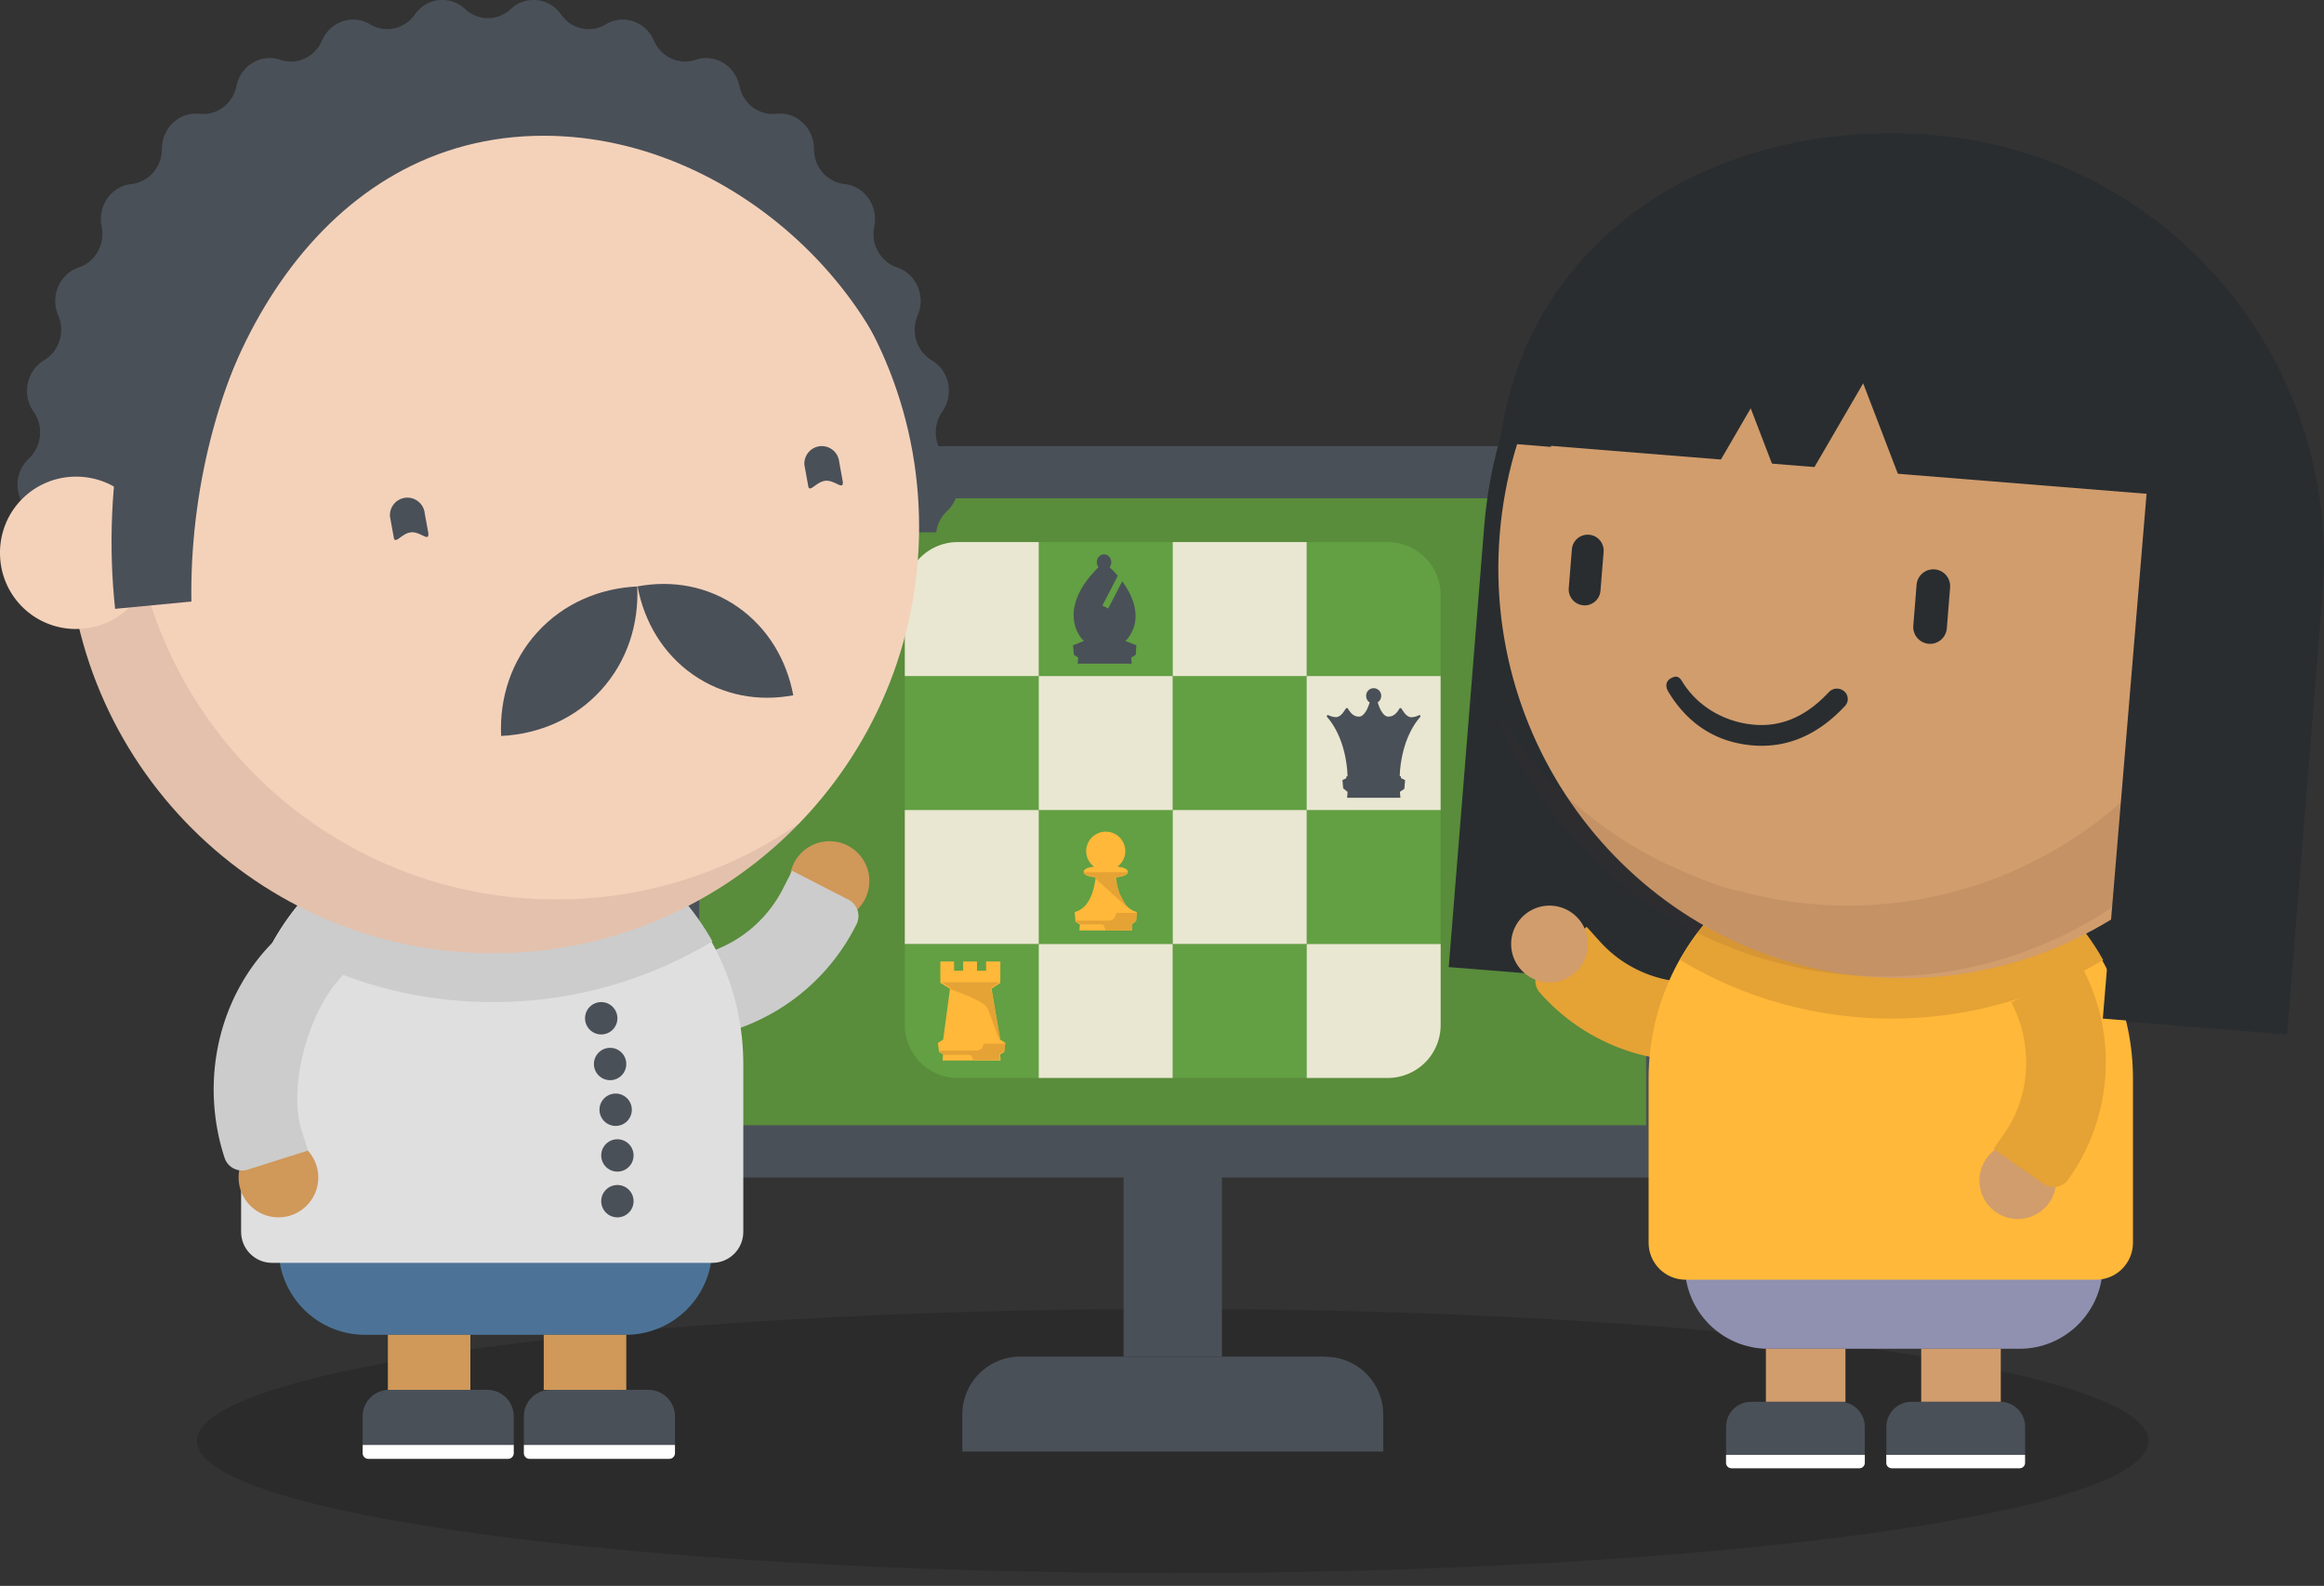 <svg xmlns="http://www.w3.org/2000/svg" xmlns:xlink="http://www.w3.org/1999/xlink" xmlns:v="https://vecta.io/nano" width="170" height="116" fill="none"><rect width="100%" height="100%" fill="#333333" stroke="none"/><style><![CDATA[.B{fill:#4a5058}.C{opacity:.2}.D{fill:#e5a235}.E{fill:#ffb839}.F{fill-rule:evenodd}.G{fill:#d19d6d}.H{fill:#d09859}.I{fill:#292d30}]]></style><path opacity=".15" d="M85.787 115.06c39.422 0 71.379-4.324 71.379-9.659s-31.957-9.658-71.379-9.658-71.379 4.324-71.379 9.658 31.957 9.659 71.379 9.659z" fill="#000"></path><g class="B"><path d="M96.931 99.228H74.632c-2.344 0-4.239 1.896-4.239 4.24v2.703h30.788v-2.703a4.22 4.22 0 0 0-4.223-4.224l-.023-.012-.004-.004z"></path><path d="M82.191 78.848h7.194v20.38h-7.194v-20.38h0z"></path><path d="M46.219 32.634h76.906v53.494H46.219V32.634z"></path></g><path d="M51.15 36.448h69.264v45.855H51.15V36.448z" fill="#598c3b"></path><g fill="#62a043"><path d="M85.78 39.65h-9.797v9.798h9.798V39.65zm15.736 0h-5.93v9.798h9.797v-5.93a3.87 3.87 0 0 0-3.867-3.868z"></path><path d="M75.983 49.451h-9.797v9.798h9.798v-9.797zm19.6 0h-9.797v9.798h9.798v-9.797z"></path><path d="M85.78 59.249h-9.797v9.797h9.798v-9.797zm19.6 0h-9.798v9.797h9.798v-9.797z"></path><path d="M70.054 78.848h5.93V69.05h-9.797v5.93a3.87 3.87 0 0 0 3.868 3.868zm25.529-9.798h-9.797v9.798h9.798V69.05z"></path></g><g fill="#e9e7d1"><path d="M66.186 43.518v5.93h9.798V39.65h-5.93a3.87 3.87 0 0 0-3.868 3.868h0zm29.397-3.868h-9.797v9.798h9.798V39.65z"></path><path d="M85.78 49.451h-9.797v9.798h9.798v-9.797zm19.6 0h-9.798v9.798h9.798v-9.797z"></path><path d="M75.983 59.249h-9.797v9.797h9.798v-9.797zm19.6 0h-9.797v9.797h9.798v-9.797z"></path><path d="M85.78 69.05h-9.797v9.798h9.798V69.05zm19.603 5.93v-5.93h-9.797v9.798h5.93a3.87 3.87 0 0 0 3.867-3.868h0z"></path></g><path d="M82.407 46.791l.031-.031c.019-.019.043-.039.058-.062a2.82 2.82 0 0 0 .468-.924c.337-1.199-.248-2.371-.797-3.145l-.077-.112-1.025 1.992-.422-.217 1.122-2.181-.039-.043c-.162-.186-.333-.364-.511-.526l-.046-.046.031-.058c.058-.104.089-.205.089-.305 0-.321-.236-.584-.53-.584s-.53.263-.53.584c0 .1.031.201.089.305l.031.058-.046.046c-.209.201-.414.441-.588.646-.468.557-1.512 2.027-1.075 3.582a2.75 2.75 0 0 0 .468.925c.015.019.035.039.058.062.012.008.019.019.031.031l.093.093-.801.317.074.704.305.197-.035.445h3.949l-.035-.445.333-.205.046-.696-.808-.317.093-.097-.004.008z" class="B"></path><g style="mix-blend-mode:multiply" class="C B"><path d="M83.092 47.259h-1.613s-.058.569-.545.569h-2.348v.089l.441.19h1.145c.584 0 .642.402.642.402l1.965-.019-.031-.441.298-.201.046-.588h0z"></path></g><g style="mix-blend-mode:multiply" class="C B"><path d="M82.55 43.255c.298.627 1.106 2.371-.24 3.632l-.785.016c1.532-1.311 1.025-3.648 1.025-3.648h0z"></path></g><g class="B"><path d="M80.693 41.89l-.124-.201c-1.946 1.787-2.062 3.868-1.122 4.889h1.543c-1.95-1.3-1.303-3.404-.298-4.688zm-.082-.491c-.255-.298 0-.731.286-.53.128.135.043.538-.286.53zm-2.025 5.86l.863-.34h2.723l.874.34h-4.46 0z" class="C"></path></g><g style="mix-blend-mode:multiply" class="C B"><path d="M80.449 44.284l1.118-2.394.19.267-1.176 2.201-.042-.023-.085-.046-.004-.004z"></path></g><g class="B"><path d="M81.262 44.721l.863-1.69.166.22-.805 1.582-.22-.112h-.004z" class="C"></path><path d="M103.785 52.322h-.004a1.28 1.28 0 0 1-.545.139c-.167 0-.345-.112-.515-.329l-.162-.232-.012-.019a.47.47 0 0 0-.035-.054c-.015-.023-.038-.035-.069-.035s-.054.016-.07.035-.027.039-.042.066c-.035.054-.089.139-.159.221-.178.205-.375.302-.607.302h-.027c-.105 0-.209-.058-.31-.159a1.49 1.49 0 0 1-.24-.348 2.44 2.44 0 0 1-.15-.356l-.039-.116-.019-.066.046-.035c.131-.097.209-.259.209-.445 0-.306-.248-.553-.553-.553a.55.55 0 0 0-.549.553c0 .19.078.352.209.449l.047.035-.023.081-.031.097c-.031.085-.082.217-.151.356-.054.101-.139.244-.244.348s-.205.155-.309.159c-.247.008-.453-.089-.634-.302a2.02 2.02 0 0 1-.159-.221l-.043-.066c-.015-.023-.043-.035-.07-.039s-.054.012-.07.035c-.012.016-.023.035-.039.058l-.008.012-.163.232c-.17.217-.348.329-.514.329-.209 0-.414-.074-.545-.135l-.012-.008c-.035-.015-.077-.008-.101.023s-.023.073 0 .104c1.431 1.652 1.493 4.061 1.497 4.328v.108l-.371.186.054.596.325.263-.035.433h3.895l-.035-.433.325-.221.054-.638-.387-.186v-.108c0-.279.07-2.677 1.493-4.324.027-.031.024-.074 0-.105s-.069-.039-.104-.023v.008z"></path></g><g style="mix-blend-mode:multiply" class="C B"><path d="M102.748 57.133h-1.504s-.058.511-.546.511h-2.46l.321.302h1.598c.274 0 .301.375.301.375l1.969-.019-.023-.414.298-.201.046-.557v.004z"></path></g><path d="M98.238 57.133l.263-.197h3.977l.224.197h-4.468.004z" class="B C"></path><g style="mix-blend-mode:multiply" class="C B"><path d="M98.547 52.252c.29.406.747.53 1.06.491l.445 4.162-.585.039c-.081-1.516-.371-3.288-.921-4.692h0z"></path></g><g style="mix-blend-mode:multiply" class="C B"><path d="M100.479 56.94l.51-.023.352-4.189c-.599-.178-.862-1.149-.862-1.149v5.365-.004z"></path></g><g style="mix-blend-mode:multiply" class="C B"><path d="M102.083 56.859h-.522c.019-1.273.549-3.818.889-4.591.205.549.785.522.785.522-.649.816-1.129 2.715-1.152 4.069h0z"></path></g><g class="B"><path d="M100.335 51.165c-.325-.209-.05-.685.286-.53.05.073-.019.514-.286.53z" class="C"></path><path d="M98.653 56.785h-.166v.166h.166v-.166zm3.824 0h-.166v.166h.166v-.166z"></path><path d="M98.549 52.252s-.251.588-.82.549c0 0 1.029.735.82-.549zm3.901.016s-.402.669-1.11.46c0 0 .468.936 1.11-.46zm-1.972-.693s-.263.994-.871 1.164c0 0 .244.263.53.104s.341-1.269.341-1.269z" class="C"></path></g><g class="E"><path d="M72.535 72.319l.638-.425.004-1.563h-1.044v.673h-.665v-.673h-1.013v.673h-.665v-.673h-1.006l.004 1.563.704.429-.499 3.721-.383.24.077.646.298.197-.035.441h4.247l-.035-.441.302-.182.077-.661-.387-.24-.619-3.725z"></path><path opacity=".3" d="M68.668 76.338l.228-.228h4.402l.263.228h-4.889-.004zm3.561-5.253l-.112-.727h1.029l-.279.278h-.418v.236l-.22.217v-.004z"></path></g><path d="M69.519 72.369l.062-.07-.696-.456h4.22l-.611.437.696 3.794-.108-.077-.812-2.185c-.263-.673-2.746-1.443-2.746-1.443h-.004z" class="D"></path><path opacity=".3" d="M70.319 72.988l-.569-.298-.379 3.071h1.191c.561 0-.042-2.653-.248-2.773h.004zm-1.493-1.168v-1.466h.944l-.278.278h-.387v.909l-.278.278zm1.722-.735l-.112-.727h1.025l-.278.278h-.414v.236l-.22.217v-.004z" class="E"></path><path d="M73.515 76.338h-1.559s-.058.511-.545.511h-2.711l.321.302h1.849c.275 0 .302.375.302.375l1.965-.019-.023-.414.356-.201.046-.557v.004z" class="D"></path><path d="M81.646 64.355l-.015-.097-.019-.089.093-.008a2.54 2.54 0 0 0 .321-.05c.089-.019.217-.054.317-.112.046-.027.155-.104.155-.224s-.108-.197-.155-.224c-.101-.062-.228-.093-.317-.112a2.88 2.88 0 0 0-.282-.046l.077-.066c.321-.278.495-.658.495-1.068a1.43 1.43 0 0 0-1.431-1.427c-.789 0-1.431.642-1.431 1.427 0 .41.174.789.495 1.068l.077.066c-.105.012-.197.027-.282.046s-.217.054-.317.112c-.046.027-.155.105-.155.224s.108.197.155.224c.101.062.228.093.317.112.097.023.201.039.321.05l.093.008-.019.089-.015.097c-.193 1.315-.681 2.096-1.447 2.34l-.062.019.054.7.325.217-.035.429h3.856l-.035-.429.325-.263.054-.654-.062-.019c-.766-.244-1.253-1.025-1.447-2.34h-.004z" class="E"></path><path d="M83.159 66.772h-1.505s-.058.569-.545.569h-2.46l.016.07.425.193h1.478c.275 0 .282.449.282.449l1.965-.019v-.487l.294-.201.046-.573h.004zm-3.88-2.97c.042.209.495.313.785.34l.193.015h1.369c.348 0 .785-.143.874-.356h-3.218-.004z" class="D"></path><path opacity=".3" d="M79.434 66.66c.414-.344.692-.634.951-1.903l.298.275s.329 1.628-.097 1.628h-1.153 0z" class="E"></path><path d="M80.264 64.092l-.132.166 2.309 2.085-.561-1.017-.356-1.234h-1.261 0z" class="D"></path><path opacity=".3" d="M80.889 61.121c-1.091 0-1.524 1.423-.646 2.019.731.085 1.663-2.019.646-2.019z" class="E"></path><path d="M2.112 37.38a2.59 2.59 0 0 1 .797 1.559h65.573a2.6 2.6 0 0 1 .797-1.559 2.64 2.64 0 0 0 0-3.837c-.952-.882-1.102-2.367-.348-3.439.874-1.238.514-2.99-.77-3.752-1.106-.658-1.555-2.081-1.033-3.288.603-1.4-.097-3.032-1.509-3.504-1.215-.406-1.938-1.698-1.667-2.994.309-1.501-.704-2.947-2.178-3.106-1.269-.135-2.236-1.245-2.232-2.568 0-1.536-1.28-2.731-2.754-2.568-1.269.139-2.437-.739-2.7-2.031-.306-1.501-1.802-2.394-3.207-1.919-1.215.41-2.53-.197-3.048-1.404-.599-1.404-2.243-1.957-3.524-1.187-1.106.665-2.514.352-3.265-.719-.866-1.242-2.584-1.431-3.682-.402a2.43 2.43 0 0 1-3.338 0c-1.099-1.029-2.816-.843-3.682.402-.75 1.071-2.158 1.381-3.265.719-1.28-.77-2.924-.217-3.524 1.187-.518 1.211-1.833 1.818-3.048 1.404-1.408-.476-2.905.418-3.207 1.919-.263 1.296-1.431 2.174-2.7 2.031-1.474-.162-2.758 1.033-2.754 2.568 0 1.323-.963 2.433-2.232 2.568-1.474.159-2.487 1.605-2.178 3.106.267 1.292-.453 2.588-1.667 2.994-1.408.472-2.112 2.104-1.508 3.504.522 1.207.077 2.626-1.033 3.288-1.284.766-1.644 2.514-.77 3.752.754 1.068.603 2.553-.348 3.439a2.64 2.64 0 0 0 0 3.837h0z" class="B F"></path><path d="M45.77 84.983H26.705a6.33 6.33 0 0 0-6.328 6.326 6.33 6.33 0 0 0 6.328 6.326H45.77a6.33 6.33 0 0 0 6.328-6.326 6.33 6.33 0 0 0-6.328-6.326z" fill="#4c7397"></path><path d="M34.409 97.635h-6.038v4.026h6.038v-4.026z" class="H"></path><path d="M28.465 101.661h7.179a1.94 1.94 0 0 1 1.938 1.938v2.089H26.527v-2.089a1.94 1.94 0 0 1 1.938-1.938h0z" class="B"></path><path d="M26.527 105.688h11.055v.603c0 .232-.186.418-.418.418H26.945c-.232 0-.418-.186-.418-.418v-.603z" fill="#fff"></path><path d="M45.813 97.635h-6.038v4.026h6.038v-4.026z" class="H"></path><path d="M40.258 101.661h7.179a1.94 1.94 0 0 1 1.938 1.938v2.089H38.32v-2.089a1.94 1.94 0 0 1 1.938-1.938h0z" class="B"></path><path d="M38.32 105.688h11.055v.603c0 .232-.186.418-.418.418H38.738c-.232 0-.418-.186-.418-.418v-.603z" fill="#fff"></path><use xlink:href="#B" class="H"></use><g class="F"><path d="M57.946 63.69l-.681 1.327c-1.59 3.118-4.792 5.086-8.293 5.098l.027 5.98a15.3 15.3 0 0 0 13.584-8.351l.066-.124a1.35 1.35 0 0 0-.584-1.814l-4.119-2.112v-.004z" fill="#ccc"></path><path d="M36.006 59.462c-10.146 0-18.369 8.227-18.369 18.377v12.265c0 1.253 1.013 2.267 2.267 2.267h32.201c1.253 0 2.267-1.013 2.267-2.267V77.839c0-10.15-8.223-18.377-18.365-18.377" fill="#e0dfe0"></path><path d="M36.068 59.427c-6.897 0-12.904 3.802-16.044 9.426 4.843 2.916 10.389 4.456 16.044 4.444a31.01 31.01 0 0 0 16.044-4.444c-3.141-5.624-9.148-9.426-16.044-9.426z" fill="#ccc"></path><path d="M36.068 7.368c17.212 0 31.164 13.959 31.164 31.176S53.281 69.72 36.068 69.72 4.908 55.764 4.908 38.548 18.86 7.368 36.068 7.368z" fill="#f4d2ba"></path><path d="M30.061 38.939c-.7.066-1.203 1.002-1.269.302l-.263-1.443a1.28 1.28 0 0 1 1.149-1.392 1.28 1.28 0 0 1 1.392 1.149l.263 1.439c.066.7-.569-.124-1.273-.058m30.317-3.767c-.7.066-1.203 1.002-1.269.302l-.263-1.443a1.28 1.28 0 0 1 1.149-1.392 1.28 1.28 0 0 1 1.393 1.149l.263 1.439c.066.7-.569-.124-1.273-.058" class="B"></path><path opacity=".1" d="M40.687 65.786c-17.212 0-31.164-13.959-31.164-31.176 0-.135.012-.271.012-.406 0-.016-.008-.027-.008-.043-.162-1.934.727-6.278.727-6.278 1.242-5.624 4.019-10.792 8.022-14.934-8.08 5.632-13.372 14.996-13.372 25.594 0 17.22 13.952 31.18 31.164 31.18 8.8 0 16.744-3.651 22.411-9.519a30.98 30.98 0 0 1-17.793 5.582" fill="#513130"></path></g><use xlink:href="#B" x="-40.312" y="21.684" class="H"></use><g class="F"><path d="M18.113 85.555a1.35 1.35 0 0 1-1.69-.878l-.043-.135c-1.737-5.489-.425-11.623 3.644-15.688l5.083 2.46c-2.483 2.472-4.088 8.092-3.029 11.426l.449 1.419-4.413 1.396z" fill="#ccc"></path><path d="M46.613 42.896c-2.766.132-5.392 1.245-7.307 3.35s-2.777 4.823-2.649 7.585c2.766-.131 5.392-1.245 7.307-3.35s2.777-4.823 2.65-7.585m.023-.004c2.534-.48 5.156-.016 7.345 1.516s3.562 3.864 4.046 6.448c-2.533.48-5.156.015-7.345-1.516s-3.562-3.864-4.046-6.448M38.768 4.351c-21.49 0-35.276 18.156-34.429 36.467l9.388 1.141c.719-15.746 9.825-32.03 26.043-32.03 14.601 0 27.311 13.228 27.311 25.59-.719-18.144-11.592-31.168-28.317-31.168" class="B"></path></g><use xlink:href="#C" class="B"></use><use xlink:href="#C" x="0.65" y="3.346" class="B"></use><path d="M45.035 82.356c.654 0 1.183-.53 1.183-1.184s-.53-1.184-1.183-1.184-1.184.53-1.184 1.184.53 1.184 1.184 1.184z" class="B"></path><use xlink:href="#C" x="1.183" y="10.033" class="B"></use><path d="M45.162 89.044c.654 0 1.184-.53 1.184-1.184s-.53-1.183-1.184-1.183-1.184.53-1.184 1.183.53 1.184 1.184 1.184z" class="B"></path><path d="M5.57 46.005c3.094 0 5.57-2.476 5.57-5.57s-2.476-5.57-5.57-5.57A5.55 5.55 0 0 0 0 40.439c0 3.094 2.475 5.57 5.57 5.57v-.004z" fill="#f4d2ba"></path><path d="M36.957 3.722C15.506 5.029 6.461 26.307 8.42 44.533L14 44c-.239-15.761 8.108-33.786 24.296-34.772C52.871 8.34 66.362 20.771 67.113 33.11 65.292 15.043 53.647 2.705 36.953 3.722" class="B F"></path><path d="M147.721 86.464h-18.377c-3.367 0-6.096 2.729-6.096 6.096s2.729 6.096 6.096 6.096h18.377c3.366 0 6.095-2.729 6.095-6.096s-2.729-6.096-6.095-6.096z" fill="#9091b1"></path><path d="M134.995 98.656h-5.821v3.879h5.821v-3.879z" class="G"></path><path d="M128.084 102.535h6.505c1.006 0 1.822.816 1.822 1.822v2.058h-10.149v-2.058c0-1.006.816-1.822 1.822-1.822h0z" class="B"></path><path d="M126.262 106.415h10.149v.588c0 .216-.178.394-.394.394h-9.365c-.216 0-.394-.178-.394-.394v-.588h.004z" fill="#fff"></path><path d="M146.358 98.656h-5.821v3.879h5.821v-3.879z" class="G"></path><path d="M139.81 102.535h6.506c1.006 0 1.822.816 1.822 1.822v2.058h-10.15v-2.058c0-1.006.816-1.822 1.822-1.822h0z" class="B"></path><path d="M137.984 106.415h10.15v.588c0 .216-.178.394-.395.394h-9.364c-.217 0-.395-.178-.395-.394v-.588h.004z" fill="#fff"></path><g class="F"><path d="M141.347 9.882C124.2 8.502 109.951 21.347 108.57 38.494l-2.595 32.243 61.326 4.936 2.595-32.243c1.381-17.15-11.402-32.17-28.549-33.551" class="I"></path><path d="M116.054 67.782l.963 1.068c2.255 2.514 5.724 3.555 8.993 2.7l1.454 5.582a14.75 14.75 0 0 1-14.729-4.417l-.089-.101a1.3 1.3 0 0 1 .097-1.837l3.318-2.99-.007-.004z" class="D"></path><path d="M138.311 61.164c-9.782 0-17.715 7.933-17.715 17.723V90.9c0 1.493 1.21 2.704 2.703 2.704h30.023c1.493 0 2.704-1.211 2.704-2.704V78.887c0-9.786-7.929-17.723-17.715-17.723z" class="E"></path><path d="M138.372 61.125c-6.649 0-12.443 3.667-15.472 9.09 4.669 2.812 10.022 4.297 15.472 4.29 5.659 0 10.954-1.566 15.472-4.29-3.029-5.423-8.823-9.09-15.472-9.09z" class="D"></path><path d="M141.645 11.515c16.307 1.311 28.448 15.797 27.118 32.348-1.335 16.551-15.634 28.905-31.942 27.594s-28.448-15.797-27.118-32.348 15.634-28.905 31.942-27.594" class="G"></path><path d="M115.821 44.273c-.642-.05-1.118-.615-1.067-1.253l.228-2.824a1.164 1.164 0 0 1 2.324.135c0 .019 0 .035-.003.054l-.229 2.824c-.05.642-.611 1.118-1.253 1.068m25.266 2.813c-.677-.054-1.184-.65-1.13-1.327l.24-2.986a1.23 1.23 0 0 1 1.323-1.129 1.23 1.23 0 0 1 1.129 1.323l-.24 2.99c-.054.677-.649 1.184-1.326 1.13" class="I"></path><path opacity=".1" d="M164.098 43.974c-4.023 15.859-20.334 25.405-36.429 21.32-.127-.031-.251-.073-.379-.108h-.042c-1.849-.309-5.702-2.158-5.702-2.158a30.13 30.13 0 0 1-12.083-10.935c3.377 8.78 10.892 15.878 20.802 18.392 16.094 4.085 32.405-5.462 36.432-21.32 2.058-8.107.503-16.296-3.655-22.91 2.185 5.67 2.552 11.859 1.056 17.719" fill="#513130"></path><g class="I"><path d="M141.289 9.879c-15.909-1.28-29.671 7.484-31.57 22.508l3.728.302c1.737-13.035 13.728-20.349 27.556-19.235s24.314 12.47 23.942 25.614l3.729.302c.53-15.135-11.476-28.205-27.385-29.485"></path><path d="M141.223 10.687c-16.099-1.296-23.084 4.676-25.061 20.558l3.775.306c1.807-13.774 6.928-17.421 20.922-16.296s24.565 13.089 24.144 26.975l3.775.306c.588-15.994-11.453-30.549-27.552-31.845"></path><path d="M164.036 28.928a2 2 0 0 1-.178-.982l-8.687-10.211-7.427-3.856-13.584-1.095-4.634 1.98a4.46 4.46 0 0 1-1.423.627l-8.649 4.27-.174.085-5.933 6.866-.48 5.953 52.275 4.208.356-4.402-1.462-3.439"></path></g><path d="M136.291 28.039l-4.262 7.322 3.353 3.941 3.942-3.353-3.033-7.91h0zm-8.227 1.826l-3.005 5.168 2.367 2.781 2.781-2.367-2.143-5.582h0z" class="G"></path><path d="M122.018 50.563c1.392 2.332 3.411 3.667 5.995 3.941 2.595.279 4.931-.696 6.951-2.87a.74.74 0 0 0-.035-1.044l-.031-.027a.81.81 0 0 0-1.11.054c-1.698 1.826-3.551 2.599-5.613 2.379-2.069-.221-4.034-1.319-5.179-3.237-.193-.267-.383-.356-.762-.151-.36.19-.425.557-.236.917.008.012.012.023.02.035m46.976-13.556l-11.967-.963-3.207 38.463 12.865 1.037 3.102-37.159c-.433-.337-.719-.832-.793-1.377" class="I"></path></g><use xlink:href="#D" class="G"></use><path d="M145.822 84.039l3.663 2.553a1.3 1.3 0 0 0 1.81-.325l.078-.112c3.171-4.533 3.543-10.459.959-15.348l-5.202 2.506c1.578 2.986 1.45 6.781-.488 9.55l-.82 1.18v-.004z" class="D F"></path><use xlink:href="#D" x="-34.254" y="-17.306" class="G"></use><defs><path id="B" d="M60.68 67.36c1.611 0 2.916-1.306 2.916-2.916s-1.306-2.916-2.916-2.916-2.916 1.306-2.916 2.916 1.306 2.916 2.916 2.916z"></path><path id="C" d="M43.979 75.665c.654 0 1.184-.53 1.184-1.184s-.53-1.184-1.184-1.184-1.184.53-1.184 1.184.53 1.184 1.184 1.184z"></path><path id="D" d="M147.601 89.164a2.81 2.81 0 0 0 2.808-2.808 2.81 2.81 0 0 0-2.808-2.808 2.81 2.81 0 0 0-2.808 2.808 2.81 2.81 0 0 0 2.808 2.808z"></path></defs></svg>